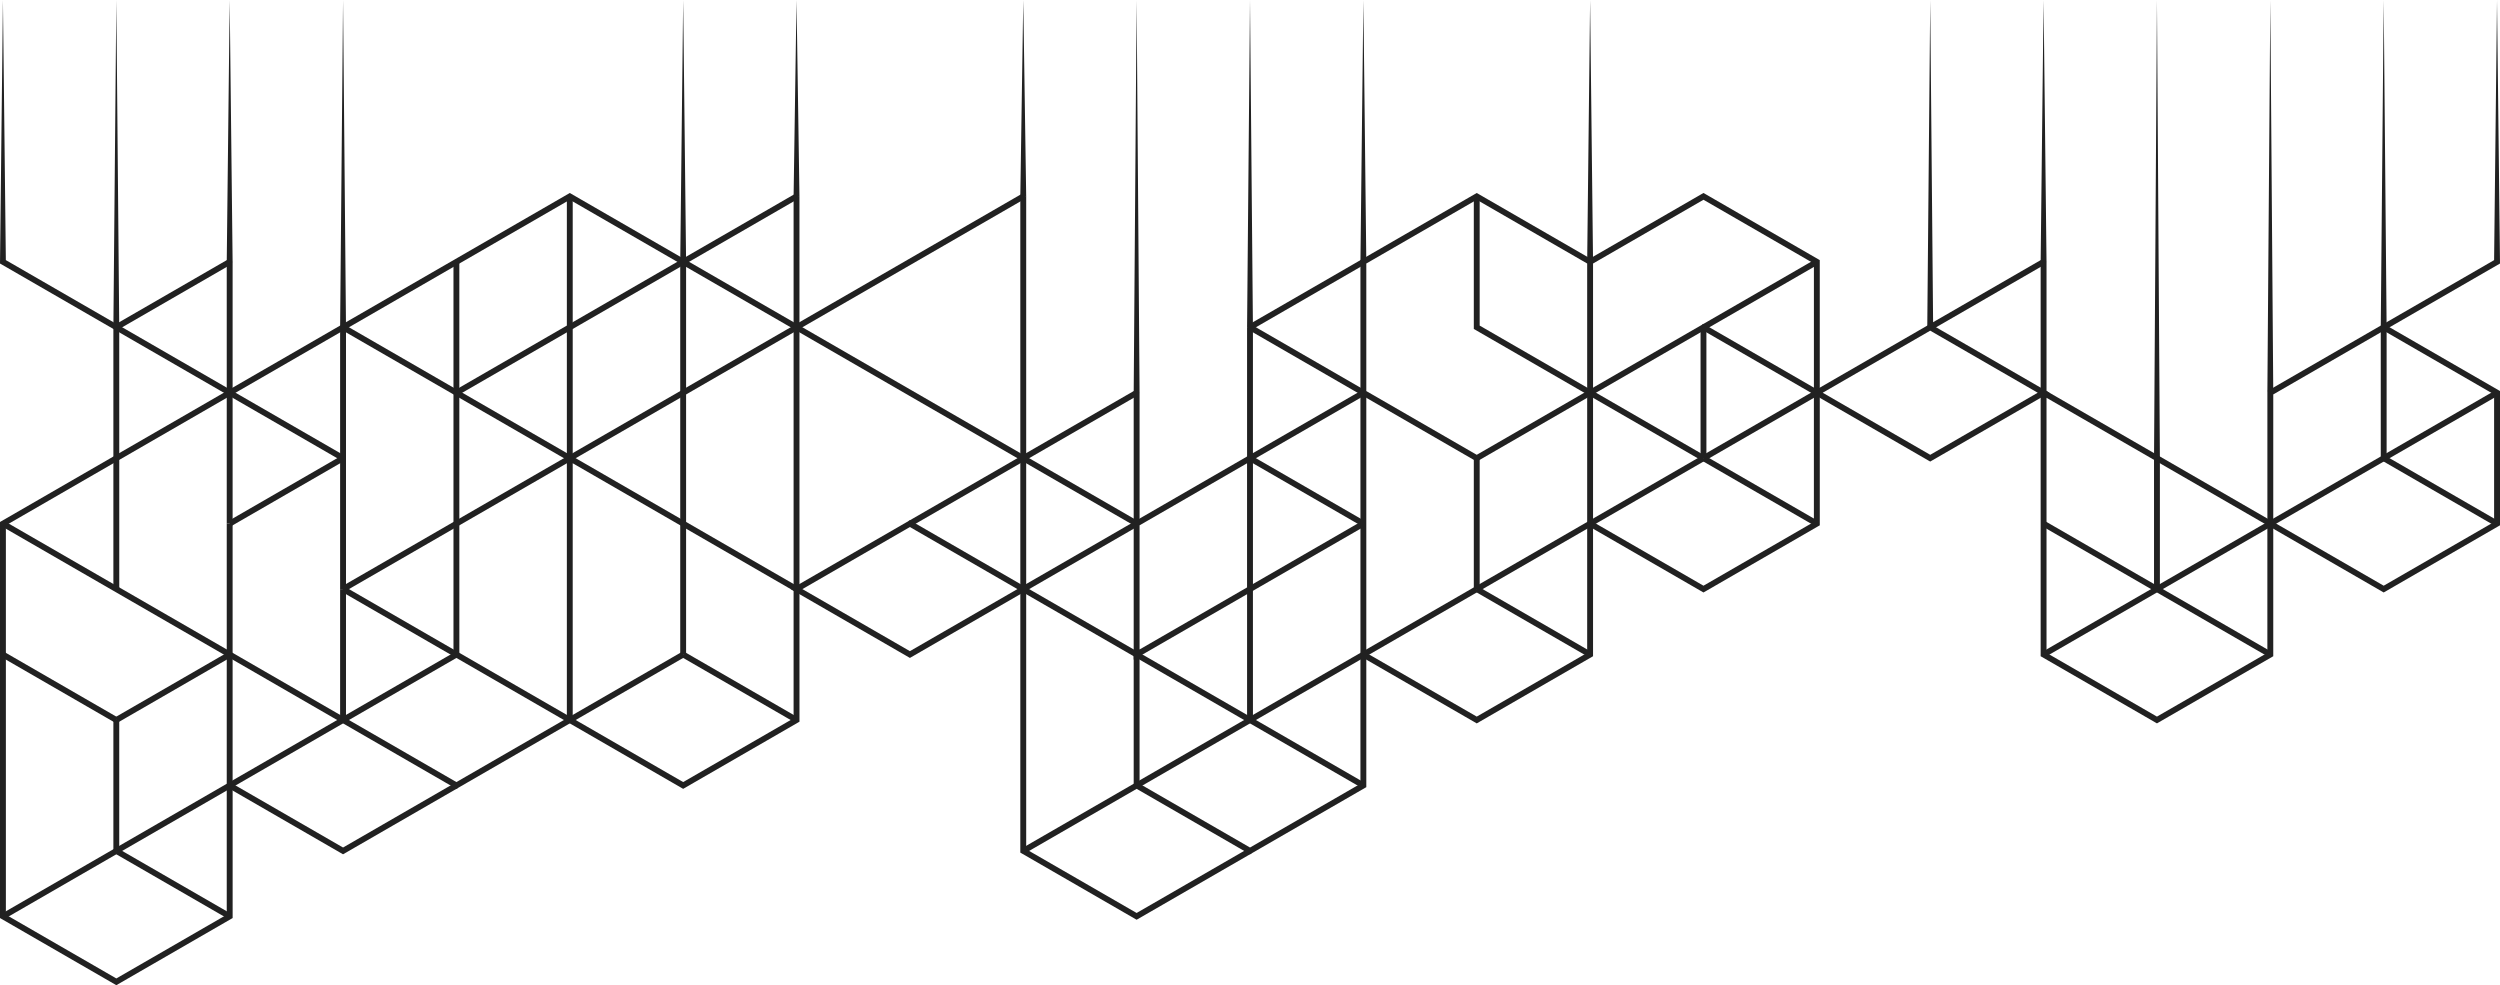<?xml version="1.0" encoding="UTF-8"?>
<!DOCTYPE svg PUBLIC '-//W3C//DTD SVG 1.0//EN'
          'http://www.w3.org/TR/2001/REC-SVG-20010904/DTD/svg10.dtd'>
<svg height="197.0" preserveAspectRatio="xMidYMid meet" version="1.0" viewBox="0.0 0.0 500.0 197.0" width="500.0" xmlns="http://www.w3.org/2000/svg" xmlns:xlink="http://www.w3.org/1999/xlink" zoomAndPan="magnify"
><defs
  ><clipPath id="a"
    ><path d="M 0 78 L 47 78 L 47 197.039 L 0 197.039 Z M 0 78"
    /></clipPath
  ></defs
  ><g
  ><g id="change1_1"
    ><path d="M 499.082 105.219 L 476.152 91.977 L 476.152 65.453 L 477.324 65.453 L 477.324 91.297 L 499.082 103.859 L 499.082 105.219" fill="#212121"
    /></g
    ><g id="change1_2"
    ><path d="M 453.77 104.219 L 476.441 91.129 L 477.031 92.145 L 454.359 105.234 L 453.77 104.219" fill="#212121"
    /></g
    ><g id="change1_3"
    ><path d="M 476.441 91.129 L 499.102 78.047 L 499.102 79.402 L 477.031 92.145 L 476.441 91.129" fill="#212121"
    /></g
    ><g id="change1_4"
    ><path d="M 476.445 64.945 L 498.82 52.027 L 499.402 0.008 L 500 52.703 L 477.031 65.965 L 476.445 64.945" fill="#212121"
    /></g
    ><g id="change1_5"
    ><path d="M 476.738 0.004 L 477.324 65.453 L 476.152 65.453 L 476.738 0.004" fill="#212121"
    /></g
    ><g id="change1_6"
    ><path d="M 453.477 78.207 L 454.062 0.004 L 454.652 78.547 L 453.477 78.207" fill="#212121"
    /></g
    ><g id="change1_7"
    ><path d="M 409.305 130.57 L 431.391 143.32 L 453.473 130.57 L 453.473 105.062 L 409.305 79.562 Z M 431.098 144.508 L 408.129 131.246 C 408.109 113.34 408.121 95.434 408.129 77.527 C 423.633 86.484 439.137 95.445 454.652 104.391 L 454.652 131.246 L 431.391 144.676 L 431.098 144.508" fill="#212121"
    /></g
    ><g id="change1_8"
    ><path d="M 454.359 105.234 L 431.684 118.324 L 431.098 117.309 L 453.77 104.219 L 454.359 105.234" fill="#212121"
    /></g
    ><g id="change1_9"
    ><path d="M 409.008 104.219 L 431.684 117.309 L 431.098 118.324 L 408.426 105.234 L 409.008 104.219" fill="#212121"
    /></g
    ><g id="change1_10"
    ><path d="M 453.77 131.418 L 431.098 118.324 L 431.684 117.309 L 454.359 130.398 L 453.77 131.418" fill="#212121"
    /></g
    ><g id="change1_11"
    ><path d="M 408.422 130.398 L 431.098 117.309 L 431.684 118.324 L 409.012 131.418 L 408.422 130.398" fill="#212121"
    /></g
    ><g id="change1_12"
    ><path d="M 430.805 117.816 L 430.805 91.637 L 431.977 91.637 L 431.977 117.816 L 430.805 117.816" fill="#212121"
    /></g
    ><g id="change1_13"
    ><path d="M 430.805 91.637 L 431.391 0.004 L 431.977 91.637 L 430.805 91.637" fill="#212121"
    /></g
    ><g id="change1_14"
    ><path d="M 364.543 78.547 L 386.043 90.961 L 407.543 78.547 L 386.043 66.133 Z M 385.75 92.145 L 362.195 78.547 L 386.043 64.777 L 409.891 78.547 L 386.043 92.312 L 385.75 92.145" fill="#212121"
    /></g
    ><g id="change1_15"
    ><path d="M 408.129 78.547 L 408.129 52.363 L 409.305 52.363 L 409.305 78.547 L 408.129 78.547" fill="#212121"
    /></g
    ><g id="change1_16"
    ><path d="M 385.746 64.945 L 408.422 51.855 L 409.012 52.871 L 386.336 65.965 L 385.746 64.945" fill="#212121"
    /></g
    ><g id="change1_17"
    ><path d="M 363.66 105.234 L 340.695 118.496 C 332.938 114.023 325.188 109.543 317.434 105.066 L 317.434 78.207 C 325.188 73.738 332.938 69.254 340.695 64.777 C 348.445 69.262 356.199 73.738 363.957 78.207 C 363.957 87.16 363.949 96.113 363.957 105.066 Z M 340.695 117.141 L 362.777 104.391 L 362.777 78.883 L 340.695 66.133 L 318.609 78.883 L 318.609 104.391 L 340.695 117.141" fill="#212121"
    /></g
    ><g id="change1_18"
    ><path d="M 317.73 104.219 L 340.402 91.129 L 340.988 92.145 L 318.312 105.234 L 317.73 104.219" fill="#212121"
    /></g
    ><g id="change1_19"
    ><path d="M 363.074 105.234 L 340.402 92.145 L 340.988 91.129 L 363.664 104.219 L 363.074 105.234" fill="#212121"
    /></g
    ><g id="change1_20"
    ><path d="M 340.398 92.145 L 317.727 79.055 L 318.316 78.035 L 340.988 91.129 L 340.398 92.145" fill="#212121"
    /></g
    ><g id="change1_21"
    ><path d="M 340.398 91.129 L 363.074 78.035 L 363.664 79.055 L 340.988 92.145 L 340.398 91.129" fill="#212121"
    /></g
    ><g id="change1_22"
    ><path d="M 340.109 91.637 L 340.109 65.457 L 341.281 65.457 L 341.281 91.637 L 340.109 91.637" fill="#212121"
    /></g
    ><g id="change1_23"
    ><path d="M 385.453 65.457 L 386.043 0.004 L 386.629 65.457 L 385.453 65.457" fill="#212121"
    /></g
    ><g id="change1_24"
    ><path d="M 340.398 64.945 L 363.074 51.855 L 363.664 52.875 L 340.988 65.965 L 340.398 64.945" fill="#212121"
    /></g
    ><g id="change1_25"
    ><path d="M 272.383 51.855 L 295.348 38.598 C 303.098 43.078 310.855 47.555 318.609 52.027 L 318.609 78.883 C 310.859 83.363 303.102 87.836 295.348 92.316 C 287.594 87.84 279.84 83.359 272.086 78.883 L 272.086 52.027 Z M 295.348 39.949 L 273.262 52.703 L 273.262 78.211 L 295.348 90.961 L 317.434 78.207 L 317.434 52.703 L 295.348 39.949" fill="#212121"
    /></g
    ><g id="change1_26"
    ><path d="M 317.73 79.055 L 294.762 65.793 L 294.762 39.273 L 295.934 39.273 L 295.934 65.117 L 318.312 78.035 L 317.73 79.055" fill="#212121"
    /></g
    ><g id="change1_27"
    ><path d="M 317.727 51.855 L 340.695 38.594 C 348.445 43.074 356.199 47.551 363.953 52.023 L 363.953 78.547 L 362.781 78.547 L 362.781 52.703 L 340.695 39.953 L 318.316 52.871 L 317.727 51.855" fill="#212121"
    /></g
    ><g id="change1_28"
    ><path d="M 317.434 52.363 L 318.02 0 L 318.609 52.363 L 317.434 52.363" fill="#212121"
    /></g
    ><g id="change1_29"
    ><path d="M 272.086 52.363 L 272.676 0.004 L 273.262 52.363 L 272.086 52.363" fill="#212121"
    /></g
    ><g id="change1_30"
    ><path d="M 273.262 78.547 L 273.262 130.57 L 295.348 143.32 L 317.434 130.57 L 317.434 104.727 L 318.609 104.727 L 318.609 131.246 L 295.348 144.68 C 287.594 140.203 279.836 135.73 272.09 131.25 L 272.086 78.547 L 273.262 78.547" fill="#212121"
    /></g
    ><g id="change1_31"
    ><path d="M 317.73 131.418 L 295.055 118.328 L 295.641 117.309 L 318.312 130.398 L 317.73 131.418" fill="#212121"
    /></g
    ><g id="change1_32"
    ><path d="M 272.383 130.398 L 295.055 117.309 L 295.641 118.328 L 272.969 131.418 L 272.383 130.398" fill="#212121"
    /></g
    ><g id="change1_33"
    ><path d="M 295.055 117.309 L 317.727 104.219 L 318.316 105.238 L 295.641 118.328 L 295.055 117.309" fill="#212121"
    /></g
    ><g id="change1_34"
    ><path d="M 294.762 117.82 L 294.762 91.637 L 295.934 91.637 L 295.934 117.82 L 294.762 117.82" fill="#212121"
    /></g
    ><g id="change1_35"
    ><path d="M 227.914 130.91 L 227.914 156.754 L 250 169.504 L 272.086 156.754 L 272.086 130.91 L 273.262 130.91 L 273.262 157.43 C 265.512 161.906 257.758 166.387 250 170.859 C 242.242 166.387 234.492 161.906 226.738 157.43 L 226.738 130.91 L 227.914 130.91" fill="#212121"
    /></g
    ><g id="change1_36"
    ><path d="M 227.031 156.582 L 249.707 143.492 L 250.297 144.512 L 227.621 157.602 L 227.031 156.582" fill="#212121"
    /></g
    ><g id="change1_37"
    ><path d="M 272.379 157.602 L 249.707 144.512 L 250.297 143.492 L 272.969 156.582 L 272.379 157.602" fill="#212121"
    /></g
    ><g id="change1_38"
    ><path d="M 249.707 144.512 L 227.035 131.418 L 227.617 130.398 L 250.293 143.492 L 249.707 144.512" fill="#212121"
    /></g
    ><g id="change1_39"
    ><path d="M 249.707 143.492 L 272.383 130.398 L 272.969 131.418 L 250.293 144.512 L 249.707 143.492" fill="#212121"
    /></g
    ><g id="change1_40"
    ><path d="M 249.414 144 L 249.414 117.82 L 250.586 117.82 L 250.59 144 L 249.414 144" fill="#212121"
    /></g
    ><g id="change1_41"
    ><path d="M 205.238 117.82 L 205.238 169.844 L 227.324 182.594 L 249.707 169.672 L 250.293 170.691 L 227.324 183.949 C 219.57 179.477 211.816 175 204.062 170.52 L 204.066 117.82 L 205.238 117.82" fill="#212121"
    /></g
    ><g id="change1_42"
    ><path d="M 204.355 169.672 L 227.031 156.582 L 227.621 157.602 L 204.945 170.691 L 204.355 169.672" fill="#212121"
    /></g
    ><g id="change1_43"
    ><path d="M 250.293 118.328 L 226.738 131.926 C 226.734 122.746 226.73 113.57 226.738 104.391 L 250.59 90.617 L 250.59 118.156 Z M 227.914 129.895 L 249.41 117.484 L 249.41 92.656 L 227.914 105.066 L 227.914 129.895" fill="#212121"
    /></g
    ><g id="change1_44"
    ><path d="M 249.707 117.309 L 272.383 104.219 L 272.969 105.238 L 250.293 118.328 L 249.707 117.309" fill="#212121"
    /></g
    ><g id="change1_45"
    ><path d="M 272.379 105.238 L 249.707 92.148 L 250.297 91.129 L 272.969 104.219 L 272.379 105.238" fill="#212121"
    /></g
    ><g id="change1_46"
    ><path d="M 249.707 91.129 L 272.383 78.039 L 272.969 79.055 L 250.293 92.148 L 249.707 91.129" fill="#212121"
    /></g
    ><g id="change1_47"
    ><path d="M 272.379 79.055 L 249.707 65.965 L 250.297 64.945 L 272.969 78.035 L 272.379 79.055" fill="#212121"
    /></g
    ><g id="change1_48"
    ><path d="M 249.707 64.945 L 272.383 51.855 L 272.965 52.871 L 250.293 65.965 L 249.707 64.945" fill="#212121"
    /></g
    ><g id="change1_49"
    ><path d="M 249.414 91.637 L 249.414 65.457 L 250.586 65.457 L 250.586 91.637 L 249.414 91.637" fill="#212121"
    /></g
    ><g id="change1_50"
    ><path d="M 226.738 78.547 L 227.324 0.004 L 227.914 78.547 L 227.301 79.031 L 226.738 78.547" fill="#212121"
    /></g
    ><g id="change1_51"
    ><path d="M 249.414 65.457 L 250 0 L 250.586 65.453 L 249.949 65.977 L 249.414 65.457" fill="#212121"
    /></g
    ><g id="change1_52"
    ><path d="M 227.031 131.418 L 204.355 118.328 L 204.949 117.309 L 227.621 130.398 L 227.031 131.418" fill="#212121"
    /></g
    ><g id="change1_53"
    ><path d="M 204.355 117.309 L 227.031 104.219 L 227.621 105.238 L 204.949 118.328 L 204.355 117.309" fill="#212121"
    /></g
    ><g id="change1_54"
    ><path d="M 160.48 117.82 L 181.98 130.23 L 203.48 117.82 L 181.98 105.406 Z M 181.688 131.418 L 158.133 117.816 L 181.98 104.051 C 189.926 108.645 197.879 113.23 205.828 117.816 L 181.98 131.586 L 181.688 131.418" fill="#212121"
    /></g
    ><g id="change1_55"
    ><path d="M 204.066 117.82 L 204.062 39.273 L 205.238 39.273 L 205.238 117.82 L 204.066 117.82" fill="#212121"
    /></g
    ><g id="change1_56"
    ><path d="M 158.719 117.82 L 158.719 39.277 L 159.891 39.277 L 159.895 117.82 L 158.719 117.82" fill="#212121"
    /></g
    ><g id="change1_57"
    ><path d="M 227.031 105.238 L 204.355 92.148 L 204.949 91.129 L 227.621 104.219 L 227.031 105.238" fill="#212121"
    /></g
    ><g id="change1_58"
    ><path d="M 181.688 104.219 L 204.359 91.129 L 204.945 92.148 L 182.27 105.238 L 181.688 104.219" fill="#212121"
    /></g
    ><g id="change1_59"
    ><path d="M 204.359 91.129 L 227.035 78.039 L 227.617 79.055 L 204.945 92.148 L 204.359 91.129" fill="#212121"
    /></g
    ><g id="change1_60"
    ><path d="M 204.359 92.148 L 159.012 65.965 L 159.598 64.945 L 204.945 91.129 L 204.359 92.148" fill="#212121"
    /></g
    ><g id="change1_61"
    ><path d="M 159.012 64.945 L 204.359 38.766 L 204.945 39.781 L 159.598 65.965 L 159.012 64.945" fill="#212121"
    /></g
    ><g id="change1_62"
    ><path d="M 159.598 144.512 L 136.633 157.77 C 128.875 153.297 121.121 148.82 113.371 144.34 C 113.355 126.434 113.371 108.527 113.371 90.621 C 128.879 99.574 144.383 108.539 159.895 117.48 L 159.895 144.34 Z M 136.633 156.414 L 158.719 143.664 L 158.719 118.156 L 114.543 92.652 L 114.543 143.66 L 136.633 156.414" fill="#212121"
    /></g
    ><g id="change1_63"
    ><path d="M 113.664 143.492 L 136.34 130.398 L 136.926 131.418 L 114.25 144.512 L 113.664 143.492" fill="#212121"
    /></g
    ><g id="change1_64"
    ><path d="M 159.012 144.512 L 136.34 131.418 L 136.926 130.398 L 159.602 143.492 L 159.012 144.512" fill="#212121"
    /></g
    ><g id="change1_65"
    ><path d="M 136.047 130.91 L 136.047 104.727 L 137.219 104.727 L 137.219 130.91 L 136.047 130.91" fill="#212121"
    /></g
    ><g id="change1_66"
    ><path d="M 113.664 91.129 L 159.012 64.945 L 159.602 65.965 L 114.254 92.148 L 113.664 91.129" fill="#212121"
    /></g
    ><g id="change1_67"
    ><path d="M 136.047 104.727 L 136.047 78.547 L 137.219 78.547 L 137.219 104.727 L 136.047 104.727" fill="#212121"
    /></g
    ><g id="change1_68"
    ><path d="M 136.047 78.547 L 136.047 52.367 L 137.219 52.367 L 137.219 78.547 L 136.047 78.547" fill="#212121"
    /></g
    ><g id="change1_69"
    ><path d="M 136.336 51.855 L 159.012 38.766 L 159.602 39.781 L 136.926 52.875 L 136.336 51.855" fill="#212121"
    /></g
    ><g id="change1_70"
    ><path d="M 113.664 64.945 L 136.34 51.855 L 136.926 52.875 L 114.25 65.965 L 113.664 64.945" fill="#212121"
    /></g
    ><g id="change1_71"
    ><path d="M 113.371 91.637 L 113.371 39.273 L 114.543 39.273 L 114.543 91.637 L 113.371 91.637" fill="#212121"
    /></g
    ><g id="change1_72"
    ><path d="M 136.047 52.367 L 136.633 0.004 L 137.219 52.367 L 136.047 52.367" fill="#212121"
    /></g
    ><g id="change1_73"
    ><path d="M 69.199 117.82 L 69.199 143.664 L 91.281 156.414 L 113.664 143.492 L 114.25 144.512 L 91.281 157.77 C 83.527 153.297 75.777 148.816 68.023 144.34 L 68.023 117.82 L 69.199 117.82" fill="#212121"
    /></g
    ><g id="change1_74"
    ><path d="M 46.523 104.727 L 46.523 156.754 L 68.609 169.504 L 90.992 156.582 L 91.578 157.602 L 68.609 170.859 L 45.348 157.43 L 45.348 104.727 L 46.523 104.727" fill="#212121"
    /></g
    ><g clip-path="url(#a)" id="change1_109"
    ><path d="M 1.176 182.934 L 23.266 195.688 L 45.348 182.938 L 45.348 157.09 L 46.527 157.09 L 46.527 183.609 C 38.77 188.09 31.02 192.566 23.266 197.039 C 16.094 192.906 7.164 187.754 0 183.609 L 0 104.395 L 45.645 78.035 L 46.23 79.055 L 1.176 105.07 L 1.176 182.934" fill="#212121"
    /></g
    ><g id="change1_75"
    ><path d="M 0.859 182.438 L 22.969 169.676 L 23.555 170.691 L 0.859 183.797 L 0.859 182.438" fill="#212121"
    /></g
    ><g id="change1_76"
    ><path d="M 45.645 183.781 L 22.969 170.691 L 23.555 169.676 L 46.227 182.762 L 45.645 183.781" fill="#212121"
    /></g
    ><g id="change1_77"
    ><path d="M 22.676 170.184 L 22.676 144 L 23.848 144 L 23.848 170.184 L 22.676 170.184" fill="#212121"
    /></g
    ><g id="change1_78"
    ><path d="M 113.664 144.512 L 68.316 118.328 L 68.906 117.309 L 114.254 143.492 L 113.664 144.512" fill="#212121"
    /></g
    ><g id="change1_79"
    ><path d="M 45.645 156.582 L 90.988 130.398 L 91.578 131.418 L 46.23 157.602 L 45.645 156.582" fill="#212121"
    /></g
    ><g id="change1_80"
    ><path d="M 90.695 130.906 L 90.695 104.727 L 91.867 104.727 L 91.871 130.906 L 90.695 130.906" fill="#212121"
    /></g
    ><g id="change1_81"
    ><path d="M 68.316 117.309 L 113.664 91.129 L 114.254 92.145 L 68.906 118.328 L 68.316 117.309" fill="#212121"
    /></g
    ><g id="change1_82"
    ><path d="M 113.664 92.145 L 68.316 65.965 L 68.906 64.945 L 114.254 91.129 L 113.664 92.145" fill="#212121"
    /></g
    ><g id="change1_83"
    ><path d="M 68.023 117.82 L 68.023 65.457 L 69.199 65.457 L 69.199 117.82 L 68.023 117.82" fill="#212121"
    /></g
    ><g id="change1_84"
    ><path d="M 90.988 78.039 L 113.664 64.945 L 114.25 65.965 L 91.578 79.055 L 90.988 78.039" fill="#212121"
    /></g
    ><g id="change1_85"
    ><path d="M 90.695 104.727 L 90.695 78.547 L 91.867 78.547 L 91.867 104.727 L 90.695 104.727" fill="#212121"
    /></g
    ><g id="change1_86"
    ><path d="M 68.316 64.945 L 113.957 38.598 L 159.602 64.945 L 159.012 65.965 L 113.957 39.953 L 68.906 65.965 L 68.316 64.945" fill="#212121"
    /></g
    ><g id="change1_87"
    ><path d="M 90.695 78.547 L 90.695 52.363 L 91.867 52.363 L 91.867 78.547 L 90.695 78.547" fill="#212121"
    /></g
    ><g id="change1_88"
    ><path d="M 68.316 144.512 L 45.645 131.418 L 46.23 130.398 L 68.906 143.492 L 68.316 144.512" fill="#212121"
    /></g
    ><g id="change1_89"
    ><path d="M 22.969 169.676 L 45.645 156.582 L 46.227 157.602 L 23.555 170.691 L 22.969 169.676" fill="#212121"
    /></g
    ><g id="change1_90"
    ><path d="M 22.969 143.492 L 45.645 130.398 L 46.23 131.418 L 23.559 144.512 L 22.969 143.492" fill="#212121"
    /></g
    ><g id="change1_91"
    ><path d="M 22.969 144.512 L 0.578 131.582 L 0.578 130.227 L 23.555 143.492 L 22.969 144.512" fill="#212121"
    /></g
    ><g id="change1_92"
    ><path d="M 45.645 131.418 L 0.859 105.562 L 0.859 104.207 L 46.23 130.398 L 45.645 131.418" fill="#212121"
    /></g
    ><g id="change1_93"
    ><path d="M 45.645 104.219 L 68.316 91.129 L 68.906 92.148 L 46.23 105.238 L 45.645 104.219" fill="#212121"
    /></g
    ><g id="change1_94"
    ><path d="M 45.348 104.727 L 45.348 52.363 L 46.523 52.363 L 46.523 104.727 L 45.348 104.727" fill="#212121"
    /></g
    ><g id="change1_95"
    ><path d="M 68.316 92.148 L 45.645 79.055 L 46.23 78.039 L 68.906 91.129 L 68.316 92.148" fill="#212121"
    /></g
    ><g id="change1_96"
    ><path d="M 45.645 78.039 L 68.316 64.945 L 68.906 65.965 L 46.23 79.055 L 45.645 78.039" fill="#212121"
    /></g
    ><g id="change1_97"
    ><path d="M 22.676 117.82 L 22.676 91.637 L 23.852 91.637 L 23.852 117.82 L 22.676 117.82" fill="#212121"
    /></g
    ><g id="change1_98"
    ><path d="M 22.676 91.637 L 22.676 65.457 L 23.848 65.457 L 23.852 91.637 L 22.676 91.637" fill="#212121"
    /></g
    ><g id="change1_99"
    ><path d="M 45.645 79.055 L 0 52.703 L 0.586 0 L 1.168 52.02 L 46.23 78.035 L 45.645 79.055" fill="#212121"
    /></g
    ><g id="change1_100"
    ><path d="M 22.969 64.945 L 45.645 51.855 L 46.23 52.875 L 23.559 65.965 L 22.969 64.945" fill="#212121"
    /></g
    ><g id="change1_101"
    ><path d="M 408.129 52.363 L 408.715 0.004 L 409.305 52.363 L 408.637 52.801 L 408.129 52.363" fill="#212121"
    /></g
    ><g id="change1_102"
    ><path d="M 226.738 104.727 L 226.738 78.547 L 227.914 78.547 L 227.914 104.727 L 226.738 104.727" fill="#212121"
    /></g
    ><g id="change1_103"
    ><path d="M 204.062 39.273 L 204.652 0.004 L 205.238 39.273 L 204.645 39.719 L 204.062 39.273" fill="#212121"
    /></g
    ><g id="change1_104"
    ><path d="M 158.719 39.277 L 159.305 0.004 L 159.891 39.277 L 159.266 39.668 L 158.719 39.277" fill="#212121"
    /></g
    ><g id="change1_105"
    ><path d="M 68.023 65.457 L 68.609 0.004 L 69.199 65.457 L 68.023 65.457" fill="#212121"
    /></g
    ><g id="change1_106"
    ><path d="M 45.348 52.363 L 45.938 0.004 L 46.523 52.363 L 45.891 52.852 L 45.348 52.363" fill="#212121"
    /></g
    ><g id="change1_107"
    ><path d="M 22.676 65.457 L 23.266 0.004 L 23.848 65.457 L 22.676 65.457" fill="#212121"
    /></g
    ><g id="change1_108"
    ><path d="M 500 105.062 C 492.832 109.199 483.906 114.359 476.738 118.496 C 468.98 114.023 461.227 109.547 453.477 105.062 C 453.469 96.113 453.469 87.16 453.477 78.207 L 453.77 78.035 L 476.738 64.777 C 483.902 68.918 492.832 74.074 500 78.207 C 500 87.16 500 96.113 500 105.062 Z M 498.82 104.391 L 498.82 78.883 L 476.738 66.133 L 454.652 78.887 L 454.652 104.391 L 476.738 117.141 L 498.82 104.391" fill="#212121" fill-rule="evenodd"
    /></g
  ></g
></svg
>
